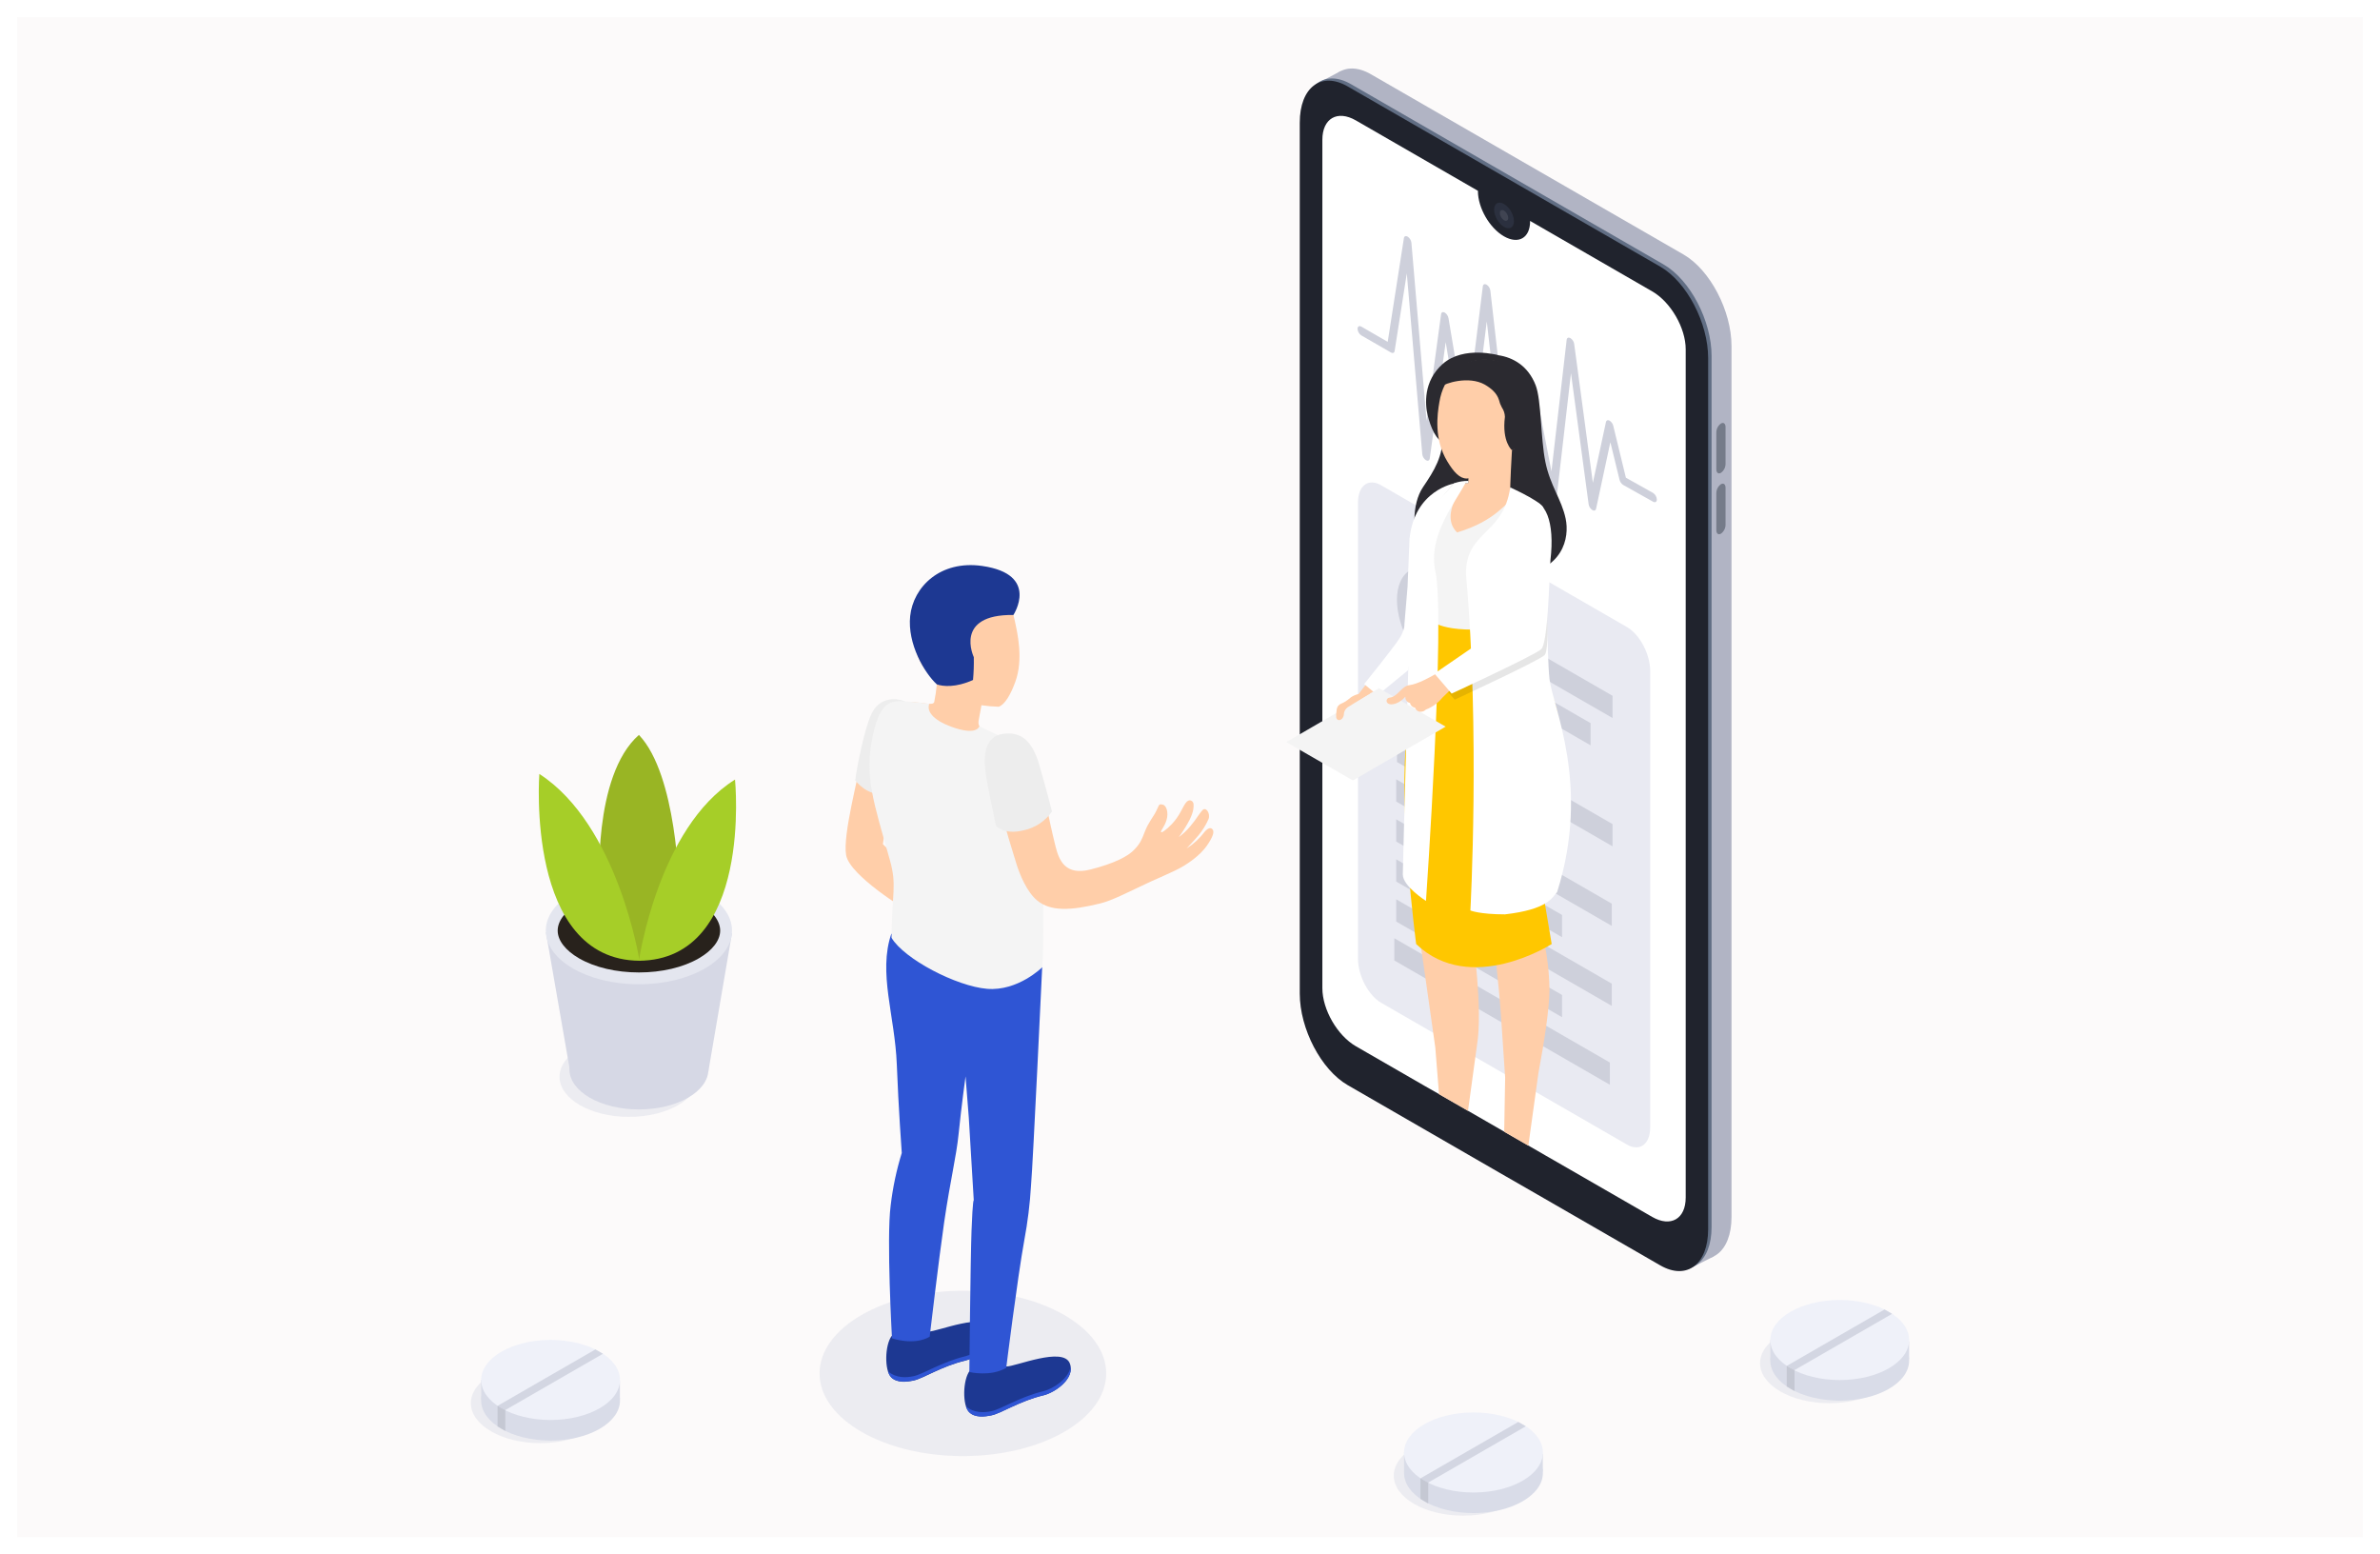 <svg width="556" height="363" viewBox="0 0 556 363" fill="none" xmlns="http://www.w3.org/2000/svg">
<g opacity="0.2" filter="url(#filter0_d)">
<rect x="4" width="548" height="355" fill="#EEE5E5"/>
</g>
<g clip-path="url(#clip0)">
<path d="M393.3 292.707L320.273 250.572C314.086 247.009 309.07 237.437 309.07 229.203V25.795C309.07 17.561 314.086 13.776 320.273 17.345L393.3 59.446C399.488 63.016 404.504 72.588 404.504 80.821V284.25C404.504 292.484 399.488 296.276 393.3 292.707Z" fill="#B1B4C4"/>
<path d="M394.553 296.377L400.34 293.457L394.79 283.952L394.553 296.377Z" fill="#B1B4C4"/>
<path d="M307.934 19.373L313.261 16.581L312.185 24.423L307.934 19.373Z" fill="#B1B4C4"/>
<path d="M388.644 295.032L315.617 252.924C309.43 249.361 304.414 239.789 304.414 231.555V28.12C304.414 19.886 309.43 16.101 315.617 19.663L388.644 61.771C394.831 65.341 399.847 74.906 399.847 83.146V286.575C399.847 294.816 394.831 298.601 388.644 295.032Z" fill="#616E84"/>
<path d="M399.049 83.667V287.075C399.049 295.322 394.04 299.101 387.852 295.539L359.212 279.024L350.31 273.907L314.839 253.444C308.652 249.875 303.643 240.31 303.643 232.069V28.64C303.643 20.4 308.652 16.621 314.839 20.184L387.873 62.285C394.06 65.861 399.049 75.42 399.049 83.667Z" fill="#20232D"/>
<path d="M393.802 81.572V279.707C393.802 284.689 390.302 286.724 385.97 284.223L363.171 271.088L361.14 269.925L360.463 269.527L355.528 266.687L341.245 258.461L335.322 255.047L332.939 253.695L316.754 244.366C312.428 241.872 308.922 235.801 308.922 230.799V32.65C308.922 27.654 312.428 25.633 316.754 28.127L345.266 44.567V44.648C345.266 48.535 347.974 53.261 351.358 55.201C354.743 57.141 357.451 55.566 357.451 51.686C357.451 51.686 357.451 51.625 357.451 51.598L385.97 68.052C390.302 70.532 393.802 76.603 393.802 81.572Z" fill="white"/>
<path d="M353.002 53.156C353.905 52.635 353.904 50.944 352.999 49.379C352.094 47.814 350.629 46.968 349.725 47.489C348.822 48.009 348.823 49.7 349.728 51.265C350.633 52.83 352.098 53.676 353.002 53.156Z" fill="#2B303F"/>
<path opacity="0.1" d="M351.36 51.443C351.075 51.259 350.839 51.011 350.669 50.718C350.5 50.426 350.402 50.097 350.385 49.759C350.385 49.144 350.818 48.894 351.36 49.205C351.644 49.387 351.882 49.634 352.052 49.925C352.223 50.217 352.322 50.544 352.341 50.882C352.341 51.497 351.894 51.747 351.36 51.443Z" fill="white"/>
<path d="M402.033 110.43C401.438 110.775 400.957 110.43 400.957 109.619V100.946C400.968 100.548 401.07 100.158 401.257 99.806C401.444 99.454 401.71 99.15 402.033 98.918C402.629 98.573 403.11 98.918 403.11 99.736V108.409C403.098 108.806 402.995 109.195 402.809 109.546C402.622 109.896 402.357 110.199 402.033 110.43Z" fill="#757B89"/>
<path d="M402.033 124.647C401.438 124.985 400.957 124.647 400.957 123.829V115.156C400.963 114.752 401.063 114.355 401.25 113.997C401.437 113.639 401.705 113.33 402.033 113.094C402.629 112.756 403.11 113.094 403.11 113.912V122.585C403.104 122.989 403.003 123.385 402.816 123.743C402.629 124.101 402.361 124.411 402.033 124.647Z" fill="#757B89"/>
<path d="M380.095 267.336L322.658 234.212C319.679 232.495 317.242 227.878 317.242 223.91V117.399C317.242 113.424 319.666 111.599 322.658 113.343L380.095 146.467C383.08 148.191 385.51 152.801 385.51 156.776V263.314C385.51 267.228 383.06 269.053 380.095 267.336Z" fill="#E9EAF2"/>
<path d="M344.792 159.54C349.011 157.108 349.01 149.22 344.791 141.923C340.572 134.625 333.732 130.681 329.514 133.113C325.295 135.546 325.295 143.433 329.514 150.731C333.733 158.028 340.573 161.972 344.792 159.54Z" fill="#CED0DB"/>
<path d="M376.709 167.701L354.492 154.891V149.699L376.709 162.509V167.701Z" fill="#CED0DB"/>
<path d="M371.585 174.082L354.492 164.233V159.041L371.585 168.897V174.082Z" fill="#CED0DB"/>
<path d="M376.71 197.668L326.354 168.634V163.449L376.71 192.477V197.668Z" fill="#CED0DB"/>
<path d="M365.087 200.311L326.354 177.976V172.784L365.087 195.119V200.311Z" fill="#CED0DB"/>
<path d="M376.534 216.251L326.178 187.217V182.025L376.534 211.06V216.251Z" fill="#CED0DB"/>
<path d="M364.918 218.894L326.178 196.559V191.367L364.918 213.702V218.894Z" fill="#CED0DB"/>
<path d="M376.534 234.936L326.178 205.902V200.71L376.534 229.744V234.936Z" fill="#CED0DB"/>
<path d="M376.087 253.357L325.73 224.323V219.138L376.087 248.165V253.357Z" fill="#CED0DB"/>
<path d="M364.918 237.578L326.178 215.243V210.052L364.918 232.387V237.578Z" fill="#CED0DB"/>
<path d="M333.123 107.496C332.886 107.337 332.687 107.128 332.538 106.884C332.39 106.64 332.296 106.367 332.263 106.083L328.648 63.847L325.805 81.971C325.738 82.423 325.365 82.572 324.932 82.322L318.021 78.334C317.764 78.165 317.55 77.938 317.398 77.671C317.245 77.404 317.157 77.106 317.141 76.799C317.141 76.238 317.54 76.008 318.027 76.285L324.187 79.841L327.971 55.613C328.039 55.154 328.439 55.012 328.872 55.282C329.104 55.444 329.3 55.653 329.447 55.895C329.594 56.137 329.689 56.407 329.725 56.688L333.272 98.303L336.656 73.385C336.717 72.926 337.076 72.77 337.503 73C337.739 73.149 337.941 73.347 338.095 73.58C338.249 73.813 338.351 74.076 338.396 74.352L342.458 98.641L346.411 66.869C346.465 66.395 346.844 66.233 347.284 66.483C347.519 66.633 347.719 66.831 347.87 67.064C348.022 67.298 348.122 67.56 348.164 67.835L352.862 109.017L356.761 88.737C356.842 88.318 357.194 88.183 357.614 88.406C358.056 88.701 358.365 89.157 358.474 89.677L362.441 110.092L365.995 79.361C366.049 78.895 366.414 78.719 366.854 78.962C367.093 79.109 367.297 79.306 367.451 79.539C367.606 79.773 367.707 80.037 367.748 80.314L372.114 112.762L375.174 98.566C375.255 98.161 375.593 98.025 375.993 98.235C376.214 98.369 376.406 98.546 376.559 98.754C376.711 98.963 376.82 99.2 376.88 99.452L379.831 111.573L386.174 115.128C386.431 115.294 386.645 115.519 386.799 115.783C386.953 116.047 387.043 116.344 387.061 116.649C387.061 117.217 386.681 117.454 386.187 117.183L379.195 113.263C378.773 112.983 378.471 112.556 378.348 112.066L376.203 103.278L372.865 118.826C372.777 119.252 372.405 119.394 371.979 119.117C371.75 118.963 371.556 118.764 371.409 118.531C371.262 118.298 371.166 118.037 371.126 117.765L367.003 87.162L363.618 116.467C363.564 116.92 363.219 117.095 362.793 116.879C362.557 116.74 362.353 116.552 362.196 116.328C362.038 116.105 361.93 115.85 361.879 115.581L357.756 94.186L353.6 115.757C353.512 116.196 353.126 116.318 352.7 116.061C352.473 115.905 352.281 115.705 352.134 115.473C351.988 115.24 351.89 114.98 351.847 114.709L347.332 75.055L343.541 105.36C343.487 105.82 343.128 105.989 342.695 105.759C342.459 105.608 342.258 105.41 342.103 105.177C341.948 104.944 341.843 104.682 341.794 104.407L337.733 79.895L334.01 107.104C333.935 107.591 333.563 107.746 333.123 107.496Z" fill="#CED0DB"/>
<path d="M342.958 84.56C344.373 82.289 355.19 80.795 358.744 89.968C360.098 93.436 359.888 102.305 361.019 107.882C362.149 113.459 364.803 116.609 365.757 121.132C366.712 125.654 365.155 133.225 354.249 134.564C343.344 135.902 334.95 132.083 332.378 128.608C329.805 125.134 329.745 117.752 332.425 113.79C335.106 109.829 337.13 106.598 337.069 101.44L342.958 84.56Z" fill="#2B2A30"/>
<path d="M350.1 82.985C350.1 82.985 341.977 80.639 337.022 85.013C332.507 89.028 332.886 94.477 333.542 97.066C334.199 99.655 335.512 103.15 337.556 103.332C339.601 103.515 350.1 82.985 350.1 82.985Z" fill="#2B2A30"/>
<path d="M353.215 105.157C353.215 105.157 352.68 114.222 352.843 114.885C353.005 115.547 356.41 116.196 357.358 116.987C358.306 117.778 352.423 126.972 349.431 128.337C346.439 129.703 337.165 126.221 336.522 121.577C335.933 117.339 339.176 114.047 340.428 112.897C341.278 112.816 342.133 112.793 342.987 112.83L343.257 108.436C347.319 107.178 353.215 105.157 353.215 105.157Z" fill="#FFCEA9"/>
<path d="M331.268 122.281C331.214 122.031 329.914 122.761 329.88 122.781C329.846 122.801 329.237 146.035 328.086 148.138C325.189 153.079 317.486 161.428 317.296 162.367C316.728 165.186 318.366 162.658 321.013 162.367C322.502 162.185 331.241 153.35 333.197 151.335L333.319 151.409C333.319 151.328 333.319 151.254 333.353 151.18L333.61 150.916C333.681 150.292 333.702 149.664 333.671 149.037C337.306 123.775 332.838 122.091 331.268 122.281Z" fill="#FFCEA9"/>
<path d="M329.284 125.849L328.824 137.044L328.086 145.866C328.086 145.866 328.228 147.049 326.929 149.117C325.629 151.186 318.684 159.778 318.684 159.778L321.825 162.38L328.98 156.513L333.718 124.903L331.227 121.827L329.284 125.849Z" fill="white"/>
<path d="M354.46 115.771C357.005 116.163 359.923 117.522 360.322 118.914C360.789 120.544 361.798 128.209 359.591 134.043C357.384 139.877 355.895 143.588 354.629 146.096C354.629 146.096 343.595 150.828 334.7 145.312C334.7 145.312 334.091 139.066 334.023 135.72C325.812 128.568 332.832 119.746 339.784 112.898C340.616 112.813 341.455 112.801 342.289 112.864C342.289 112.864 336.088 120.192 340.4 124.356C349.667 121.564 351.502 117.4 354.46 115.771Z" fill="#F4F4F4"/>
<path d="M336.257 93.929C337.178 88.109 341.388 83.708 347.399 84.06C349.818 84.192 352.133 85.08 354.019 86.598C355.904 88.116 357.265 90.188 357.907 92.52C358.55 94.852 358.443 97.326 357.601 99.594C356.758 101.862 355.224 103.808 353.214 105.158C353.004 106.04 352.693 106.895 352.287 107.706C350.154 110.18 344.495 111.762 342.627 111.762C341.016 111.762 339.621 110.275 338.112 107.774C334.957 102.582 335.756 96.809 336.257 93.929Z" fill="#FFCEA9"/>
<path d="M349.261 84.168C353.478 84.992 356.951 86.196 358.095 90.313C358.88 93.159 359.903 98.594 358.928 100.878L358.318 102.528L353.214 105.158C353.214 105.158 350.832 103.177 351.569 97.363C351.546 96.575 351.297 95.811 350.852 95.159C350.545 94.608 350.317 94.016 350.175 93.402C349.661 91.779 348.354 90.698 346.865 89.826C343.061 87.696 337.496 89.535 336.711 90.306C339.256 85.046 344.36 83.208 349.261 84.168Z" fill="#2B2A30"/>
<path d="M364.228 176.334C363.551 183.689 359.449 214.947 359.449 214.947C361.057 220.208 361.91 225.671 361.981 231.171C361.94 235.72 360.749 243.44 359.402 250.592L357.039 267.594L351.401 264.335L351.624 251.66C351.333 247.415 350.913 241.149 350.642 237.14C350.202 230.623 349.031 220.24 348.693 217.685C348.354 215.129 347.529 210.587 347.129 205.517C346.73 200.447 344.821 174.725 344.821 174.725L344.557 179.545C344.557 179.545 344.306 187.373 343.203 197.013C342.1 206.652 341.673 210.952 341.673 210.952C341.673 210.952 343.629 214.535 343.88 217.178C344.083 219.267 346.466 235.761 345.037 244.157L342.946 259.448L336.176 255.568L335.303 244.65C334.146 236.471 331.702 219.125 331.323 216.867C330.836 213.899 330.429 212.439 329.861 203.11C329.292 193.781 329.502 173.522 330.443 166.174C331.384 158.825 334.098 148.151 334.098 148.151C336.661 149.354 339.434 150.043 342.262 150.179C347.001 150.423 354.616 148.983 354.616 148.983C355.945 151.301 357.398 153.547 358.969 155.709C361.101 158.636 365.203 165.078 364.228 176.334Z" fill="#FFCEA9"/>
<path d="M354.629 146.095L360.965 158.811C360.965 158.811 370.638 172.946 360.613 209.288L362.495 220.496C362.495 220.496 343.541 232.664 330.835 220.496C330.835 220.496 326.428 186.912 328.77 171.425C330.07 162.518 332.046 153.723 334.68 145.115C334.68 145.115 337.787 148.543 353.782 146.278" fill="#FFC700"/>
<path d="M339.811 112.897C339.811 112.897 330.429 114.425 329.285 125.85L331.431 123.707C331.431 123.707 336.691 115.757 339.811 112.897Z" fill="white"/>
<path d="M342.316 112.864C339.893 117.535 333.516 125.167 335.324 133.428C337.72 144.44 333.13 210.424 333.13 210.424C333.13 210.424 327.715 206.997 327.715 204.252C327.715 201.507 329.746 130.284 329.746 126.911C329.746 123.538 335.676 117.548 339.703 112.87C340.769 112.488 341.895 112.303 343.027 112.323C343.027 112.573 343.027 112.607 342.993 112.864C342.79 112.877 342.675 112.864 342.316 112.864Z" fill="white"/>
<path d="M300.502 173.319L322.164 160.745L337.719 169.716L316.051 182.289L300.502 173.319Z" fill="#F4F4F4"/>
<path d="M319.367 161.665C318.013 161.976 316.659 162.077 315.522 162.922C315.102 163.296 314.649 163.631 314.168 163.922C313.951 164.037 313.741 164.173 313.491 164.267C313.158 164.383 312.86 164.581 312.624 164.842C312.379 165.193 312.244 165.61 312.239 166.038C312.133 166.554 312.108 167.083 312.164 167.607C312.354 168.384 313.159 168.323 313.586 167.782C313.801 167.512 313.926 167.181 313.944 166.836C313.955 166.508 314.043 166.186 314.202 165.898C314.361 165.61 314.586 165.364 314.858 165.18L320.037 161.969C319.971 161.854 319.871 161.763 319.751 161.709C319.631 161.654 319.496 161.639 319.367 161.665Z" fill="#FFCEA9"/>
<path d="M361.459 132.988C361.459 132.988 361.283 152.396 361.994 158.676C362.705 164.956 371.674 183.357 363.775 208.321C362.61 209.673 361.541 212.411 351.59 213.56C345.653 213.56 343.501 212.655 343.501 212.655C343.501 212.655 345.795 170.79 342.465 134.029C342.465 123.889 351.197 125.065 352.815 113.83C360.525 117.426 360.532 118.562 360.532 118.562L361.459 132.988Z" fill="white"/>
<path opacity="0.1" d="M357.546 118.346C353.301 118.819 352.746 124.193 352.746 124.193L352.55 132.42C352.55 132.42 353.01 142.912 354.229 146.109L335.816 158.744L339.831 163.415C339.831 163.415 359.285 154.444 360.815 153.025C362.345 151.605 360.815 135.144 361.052 130.406C362.074 121.455 361.817 117.873 357.546 118.346Z" fill="black"/>
<path d="M360.594 122.896C359.876 119.955 357.568 120.902 355.584 119.178C350.974 125.688 354.034 143.297 354.657 145.177L336.976 156.432C336.691 156.621 336.082 156.993 335.791 157.176C334.187 158.142 331.1 159.819 329.218 160.035C327.444 160.238 326.51 162.739 324.628 162.949C324.485 162.954 324.345 163.001 324.228 163.084C324.111 163.168 324.021 163.284 323.97 163.418C323.919 163.552 323.908 163.699 323.94 163.839C323.971 163.979 324.044 164.107 324.148 164.206C324.906 164.936 326.93 164.335 328.311 162.719C328.307 162.759 328.307 162.8 328.311 162.841C328.306 163.161 328.414 163.472 328.618 163.72C328.821 163.967 329.106 164.135 329.421 164.193C329.421 164.31 329.454 164.424 329.516 164.524C329.613 164.73 329.761 164.908 329.946 165.041C330.13 165.175 330.346 165.259 330.572 165.288C330.666 165.59 330.863 165.849 331.129 166.021C331.395 166.192 331.713 166.265 332.027 166.227C332.43 166.204 332.81 166.031 333.09 165.741C334.598 165.161 335.929 164.202 336.955 162.955C337.866 162.02 338.824 161.131 339.825 160.292C344.625 158.23 359.016 152.092 359.659 151.22C360.594 149.929 361.616 127.094 360.594 122.896Z" fill="#FFCEA9"/>
<path d="M356.837 116.927C352.592 117.4 352.037 122.774 352.037 122.774L351.841 130.995C351.841 130.995 352.301 141.493 353.513 144.69L335.107 157.325L339.122 161.996C339.122 161.996 358.577 153.025 360.073 151.606C361.569 150.186 361.948 135.558 362.205 130.826C363.261 121.889 361.088 116.454 356.837 116.927Z" fill="white"/>
<path opacity="0.4" d="M224.942 340.088C243.433 340.088 258.423 331.444 258.423 320.781C258.423 310.118 243.433 301.475 224.942 301.475C206.451 301.475 191.461 310.118 191.461 320.781C191.461 331.444 206.451 340.088 224.942 340.088Z" fill="#D6D8E5"/>
<path d="M201.087 177.631C200.714 180.882 196.829 194.909 197.662 199.716C198.494 204.522 211.769 212.56 211.769 212.56L213.61 204.333L206.259 197.167L208.242 183.546L201.087 177.631Z" fill="#FFCEA9"/>
<path d="M211.356 163.807C209.461 162.989 205.941 162.806 203.964 166.037C201.987 169.269 199.984 180.341 199.801 182.261C199.801 182.261 202.542 186.04 206.651 185.411L211.356 163.807Z" fill="#EDEDED"/>
<path d="M226.513 320.2C229.402 320.994 232.488 320.62 235.103 319.159C237.168 319.22 248.398 314.427 249.928 318.449C251.282 321.985 246.401 325.25 243.802 325.885C238.129 327.237 233.932 330.083 231.651 330.563C229.959 330.921 227.759 331.158 226.405 329.826C224.787 328.231 224.922 322.316 226.513 320.2Z" fill="#1D3892"/>
<path d="M231.651 329.589C233.932 329.116 238.129 326.29 243.802 324.918C245.982 324.391 249.732 322.011 250.111 319.172C250.612 322.423 246.225 325.31 243.802 325.891C238.129 327.243 233.932 330.089 231.651 330.569C229.959 330.928 227.759 331.164 226.405 329.832C226.056 329.445 225.801 328.982 225.66 328.48C227.637 330.116 229.959 329.947 231.651 329.589Z" fill="#2F55D4"/>
<path d="M208.297 312.041C211.185 312.841 214.272 312.469 216.887 311.006C218.958 311.067 230.182 306.274 231.712 310.33C233.066 313.866 228.185 317.131 225.586 317.766C219.913 319.118 215.716 321.964 213.441 322.444C211.742 322.803 209.542 323.039 208.195 321.701C206.571 320.065 206.713 314.15 208.297 312.041Z" fill="#1D3892"/>
<path d="M213.442 321.423C215.716 320.943 219.913 318.124 225.586 316.752C227.766 316.225 231.516 313.838 231.895 311.006C232.403 314.257 228.009 317.144 225.586 317.725C219.913 319.077 215.716 321.923 213.442 322.403C211.743 322.761 209.543 322.998 208.196 321.66C207.841 321.276 207.586 320.812 207.451 320.308C209.421 321.944 211.743 321.781 213.442 321.423Z" fill="#2F55D4"/>
<path d="M208.072 281.573C208.558 277.408 209.426 273.297 210.665 269.29C210.665 269.29 209.893 258.684 209.507 248.638C209.067 237.234 205.107 227.196 208.228 218.097L243.469 225.925C243.469 225.925 241.336 271.393 240.862 276.895C240.608 281.178 240.083 285.441 239.292 289.658C237.681 298.487 235.068 319.483 235.068 319.483C231.338 321.646 226.451 320.45 226.451 320.45C226.451 320.45 226.721 293.897 226.958 287.535C227.249 279.768 227.486 280.363 227.486 280.363L226.322 261.023L225.564 251.396C225.564 251.396 224.589 258.461 223.953 264.768C223.398 270.27 222.071 275.246 220.568 285.48C219.282 294.363 217.184 312.209 217.184 312.209C213.46 314.373 208.383 312.581 208.383 312.581C208.383 312.581 207.063 289.279 208.072 281.573Z" fill="#2F55D4"/>
<path d="M213.218 163.996C215.926 164.131 217.903 164.821 218.241 163.996C218.528 162.612 218.731 161.213 218.85 159.805C218.539 159.027 218.275 158.196 218.275 158.196C214.89 156.12 213.841 152.484 213.394 148.252C212.643 141.012 216.556 134.671 223.806 133.914C230.622 133.238 235.638 137.97 236.972 144.561C237.696 147.799 239.131 153.93 237.188 159.264C236.105 162.245 234.711 164.611 233.31 165.071C231.961 165.032 230.617 164.915 229.282 164.719C229.282 164.719 228.923 166.747 228.673 168.018C228.422 169.289 228.524 169.992 231.096 171.581C233.668 173.169 227.204 176.414 222.973 176.096C218.742 175.779 214.004 173.23 212.697 170.499C211.255 167.491 211.377 163.908 213.218 163.996Z" fill="#FFCEA9"/>
<path d="M217.104 164.395C216.359 166.248 218.248 168.512 223.291 170.094C228.334 171.676 228.781 169.641 228.781 169.641C228.781 169.641 236.173 173.021 238.576 174.677C241.602 176.793 242.942 182.904 243.355 193.22C243.822 205.158 243.863 222.869 243.47 225.925C243.47 225.925 237.818 231.549 230.608 230.954C223.399 230.359 211.201 223.971 208.27 219.03C208.351 208.565 209.576 206.862 207.877 200.832C203.992 187.028 201.947 181.376 203.816 172.203C205.373 164.639 207.552 163.699 210.544 163.773C212.74 163.865 214.93 164.073 217.104 164.395Z" fill="#F4F4F4"/>
<path d="M254.726 203.089C248.789 204.583 247.395 200.844 246.603 197.748C244.714 190.252 243.699 183.485 242.291 179.233C240.632 174.217 238.906 173.412 236.456 172.439C233.586 171.29 231.122 173.71 232.076 180.091C233.207 187.649 234.689 192.935 237.492 201.892C238.229 204.224 239.881 208.375 242.365 210.376C245.425 212.85 250.042 212.742 257.021 211.012C259.999 210.268 263.262 208.49 268.894 205.867C270.404 205.191 271.602 204.698 274.479 203.346C277.356 201.994 280.402 199.743 281.925 197.546C283.448 195.349 283.644 194.314 283.333 193.814C282.947 193.185 282.257 193.321 281.444 194.247C280.272 195.811 278.825 197.148 277.173 198.195C277.173 198.195 279.048 196.261 280.064 195.004C280.975 193.889 281.731 192.657 282.311 191.34C282.846 190.056 281.742 188.318 280.903 189.231C280.064 190.143 279.664 191.076 278.128 192.915C277.316 193.893 276.391 194.771 275.372 195.531C276.325 194.248 277.174 192.892 277.911 191.475C278.886 189.488 278.872 188.467 278.832 187.798C278.791 187.128 277.843 186.331 276.956 187.595C276.151 188.737 275.603 190.522 273.768 192.462C272.414 193.868 271.257 194.679 271.223 194.287C271.189 193.895 272.042 193.125 272.529 191.489C273.017 189.853 272.529 188.109 271.622 187.933C270.715 187.757 270.891 187.798 270.16 189.325C269.429 190.853 268.319 191.989 267.452 194.226C266.701 196.194 266.363 196.991 265.009 198.424C263.594 199.952 260.372 201.669 254.726 203.089Z" fill="#FFCEA9"/>
<path d="M234.262 171.412C238.229 170.83 241.032 172.615 242.778 178.611C244.525 184.607 245.757 189.535 245.757 189.535C244.187 191.795 241.811 193.369 239.116 193.936C234.377 195.085 232.665 192.82 232.665 192.82C232.665 192.82 231.311 186.534 230.526 182.255C229.741 177.976 229.355 172.155 234.262 171.412Z" fill="#EDEDED"/>
<path d="M236.741 143.635C236.741 143.635 243.009 134.124 229.437 132.184C219.648 130.791 213.353 137.071 212.629 143.885C211.952 150.395 215.952 157.155 218.85 159.839C220.264 160.346 223.31 160.636 227.311 158.818C227.471 157.045 227.532 155.264 227.494 153.484C227.494 153.484 222.722 143.459 236.741 143.635Z" fill="#1D3892"/>
<path opacity="0.4" d="M146.948 260.86C155.913 260.86 163.18 256.668 163.18 251.497C163.18 246.327 155.913 242.135 146.948 242.135C137.982 242.135 130.715 246.327 130.715 251.497C130.715 256.668 137.982 260.86 146.948 260.86Z" fill="#D6D8E5"/>
<path d="M149.262 259.123C158.227 259.123 165.495 254.931 165.495 249.76C165.495 244.589 158.227 240.397 149.262 240.397C140.297 240.397 133.029 244.589 133.029 249.76C133.029 254.931 140.297 259.123 149.262 259.123Z" fill="#D6D8E5"/>
<path d="M127.533 217.759L133.213 250.41H165.455L170.999 217.995L127.533 217.759Z" fill="#D6D8E5"/>
<path d="M149.261 229.893C161.273 229.893 171.011 224.279 171.011 217.353C171.011 210.428 161.273 204.813 149.261 204.813C137.249 204.813 127.512 210.428 127.512 217.353C127.512 224.279 137.249 229.893 149.261 229.893Z" fill="#E4E6EF"/>
<path d="M149.262 227.128C143.935 227.128 138.966 225.959 135.27 223.829C132.102 221.997 130.281 219.638 130.281 217.353C130.281 215.068 132.102 212.709 135.27 210.884C138.959 208.754 143.935 207.578 149.262 207.578C154.59 207.578 159.565 208.754 163.261 210.884C166.429 212.709 168.243 215.068 168.243 217.353C168.243 219.638 166.429 221.997 163.261 223.829C159.565 225.959 154.597 227.128 149.262 227.128Z" fill="#28221C"/>
<path d="M158.623 207.476C158.623 207.476 158.197 181.004 149.261 171.648C138.356 181.234 140.082 207.517 140.082 207.517L149.397 224.417C150.615 224.458 158.623 207.476 158.623 207.476Z" fill="#99B524"/>
<path d="M149.397 224.397C149.397 224.397 144.435 192.679 125.996 180.761C125.996 180.761 122.706 224.207 149.397 224.397Z" fill="#A6CE28"/>
<path d="M149.262 224.397C149.262 224.397 153.736 193.301 171.709 182.079C171.709 182.079 175.953 224.207 149.262 224.397Z" fill="#A6CE28"/>
<path opacity="0.4" d="M341.814 353.999C350.768 353.999 358.026 349.813 358.026 344.65C358.026 339.487 350.768 335.301 341.814 335.301C332.86 335.301 325.602 339.487 325.602 344.65C325.602 349.813 332.86 353.999 341.814 353.999Z" fill="#D6D8E5"/>
<path d="M344.224 353.397C353.178 353.397 360.437 349.212 360.437 344.048C360.437 338.885 353.178 334.699 344.224 334.699C335.27 334.699 328.012 338.885 328.012 344.048C328.012 349.212 335.27 353.397 344.224 353.397Z" fill="#D9DCE8"/>
<path d="M328.012 343.9V339.209L333.163 340.933L328.012 343.9Z" fill="#D9DCE8"/>
<path d="M360.423 339.541V343.753L354.486 342.59L360.423 339.541Z" fill="#D9DCE8"/>
<path d="M344.224 348.593C353.178 348.593 360.437 344.407 360.437 339.244C360.437 334.08 353.178 329.895 344.224 329.895C335.27 329.895 328.012 334.08 328.012 339.244C328.012 344.407 335.27 348.593 344.224 348.593Z" fill="#EFF1F9"/>
<path d="M333.596 346.301L331.836 345.287L354.696 332.111L356.449 333.125L333.596 346.301Z" fill="#D3D6E2"/>
<path d="M331.836 345.287V350.087L333.433 351.033L333.657 351.141V346.301L331.836 345.287Z" fill="#C5C8D3"/>
<path opacity="0.4" d="M126.212 337.065C135.166 337.065 142.425 332.88 142.425 327.716C142.425 322.553 135.166 318.367 126.212 318.367C117.259 318.367 110 322.553 110 327.716C110 332.88 117.259 337.065 126.212 337.065Z" fill="#D6D8E5"/>
<path d="M128.623 336.464C137.576 336.464 144.835 332.278 144.835 327.115C144.835 321.951 137.576 317.766 128.623 317.766C119.669 317.766 112.41 321.951 112.41 327.115C112.41 332.278 119.669 336.464 128.623 336.464Z" fill="#D9DCE8"/>
<path d="M112.41 326.96V322.262L117.562 323.992L112.41 326.96Z" fill="#D9DCE8"/>
<path d="M144.821 322.605V326.817L138.885 325.647L144.821 322.605Z" fill="#D9DCE8"/>
<path d="M128.623 331.657C137.576 331.657 144.835 327.471 144.835 322.308C144.835 317.145 137.576 312.959 128.623 312.959C119.669 312.959 112.41 317.145 112.41 322.308C112.41 327.471 119.669 331.657 128.623 331.657Z" fill="#EFF1F9"/>
<path d="M117.993 329.367L116.24 328.353L139.093 315.178L140.853 316.192L117.993 329.367Z" fill="#D3D6E2"/>
<path d="M116.24 328.352V333.151L117.831 334.091L118.054 334.206V329.366L116.24 328.352Z" fill="#C5C8D3"/>
<path opacity="0.4" d="M427.384 327.737C436.338 327.737 443.597 323.551 443.597 318.388C443.597 313.225 436.338 309.039 427.384 309.039C418.43 309.039 411.172 313.225 411.172 318.388C411.172 323.551 418.43 327.737 427.384 327.737Z" fill="#D6D8E5"/>
<path d="M429.787 327.136C438.741 327.136 445.999 322.95 445.999 317.787C445.999 312.623 438.741 308.438 429.787 308.438C420.833 308.438 413.574 312.623 413.574 317.787C413.574 322.95 420.833 327.136 429.787 327.136Z" fill="#D9DCE8"/>
<path d="M413.582 317.638C413.582 317.597 413.582 312.939 413.582 312.939L418.74 314.67L413.582 317.638Z" fill="#D9DCE8"/>
<path d="M445.993 313.277V317.489L440.057 316.319L445.993 313.277Z" fill="#D9DCE8"/>
<path d="M429.787 322.329C438.741 322.329 445.999 318.143 445.999 312.98C445.999 307.817 438.741 303.631 429.787 303.631C420.833 303.631 413.574 307.817 413.574 312.98C413.574 318.143 420.833 322.329 429.787 322.329Z" fill="#EFF1F9"/>
<path d="M419.166 320.037L417.406 319.023L440.259 305.848L442.019 306.862L419.166 320.037Z" fill="#D3D6E2"/>
<path d="M417.406 319.023V323.823L419.004 324.763L419.227 324.878V320.037L417.406 319.023Z" fill="#C5C8D3"/>
</g>
<defs>
<filter id="filter0_d" x="0" y="0" width="556" height="363" filterUnits="userSpaceOnUse" color-interpolation-filters="sRGB">
<feFlood flood-opacity="0" result="BackgroundImageFix"/>
<feColorMatrix in="SourceAlpha" type="matrix" values="0 0 0 0 0 0 0 0 0 0 0 0 0 0 0 0 0 0 127 0"/>
<feOffset dy="4"/>
<feGaussianBlur stdDeviation="2"/>
<feColorMatrix type="matrix" values="0 0 0 0 0 0 0 0 0 0 0 0 0 0 0 0 0 0 0.25 0"/>
<feBlend mode="normal" in2="BackgroundImageFix" result="effect1_dropShadow"/>
<feBlend mode="normal" in="SourceGraphic" in2="effect1_dropShadow" result="shape"/>
</filter>
<clipPath id="clip0">
<rect width="336" height="338" fill="white" transform="translate(110 16)"/>
</clipPath>
</defs>
</svg>
